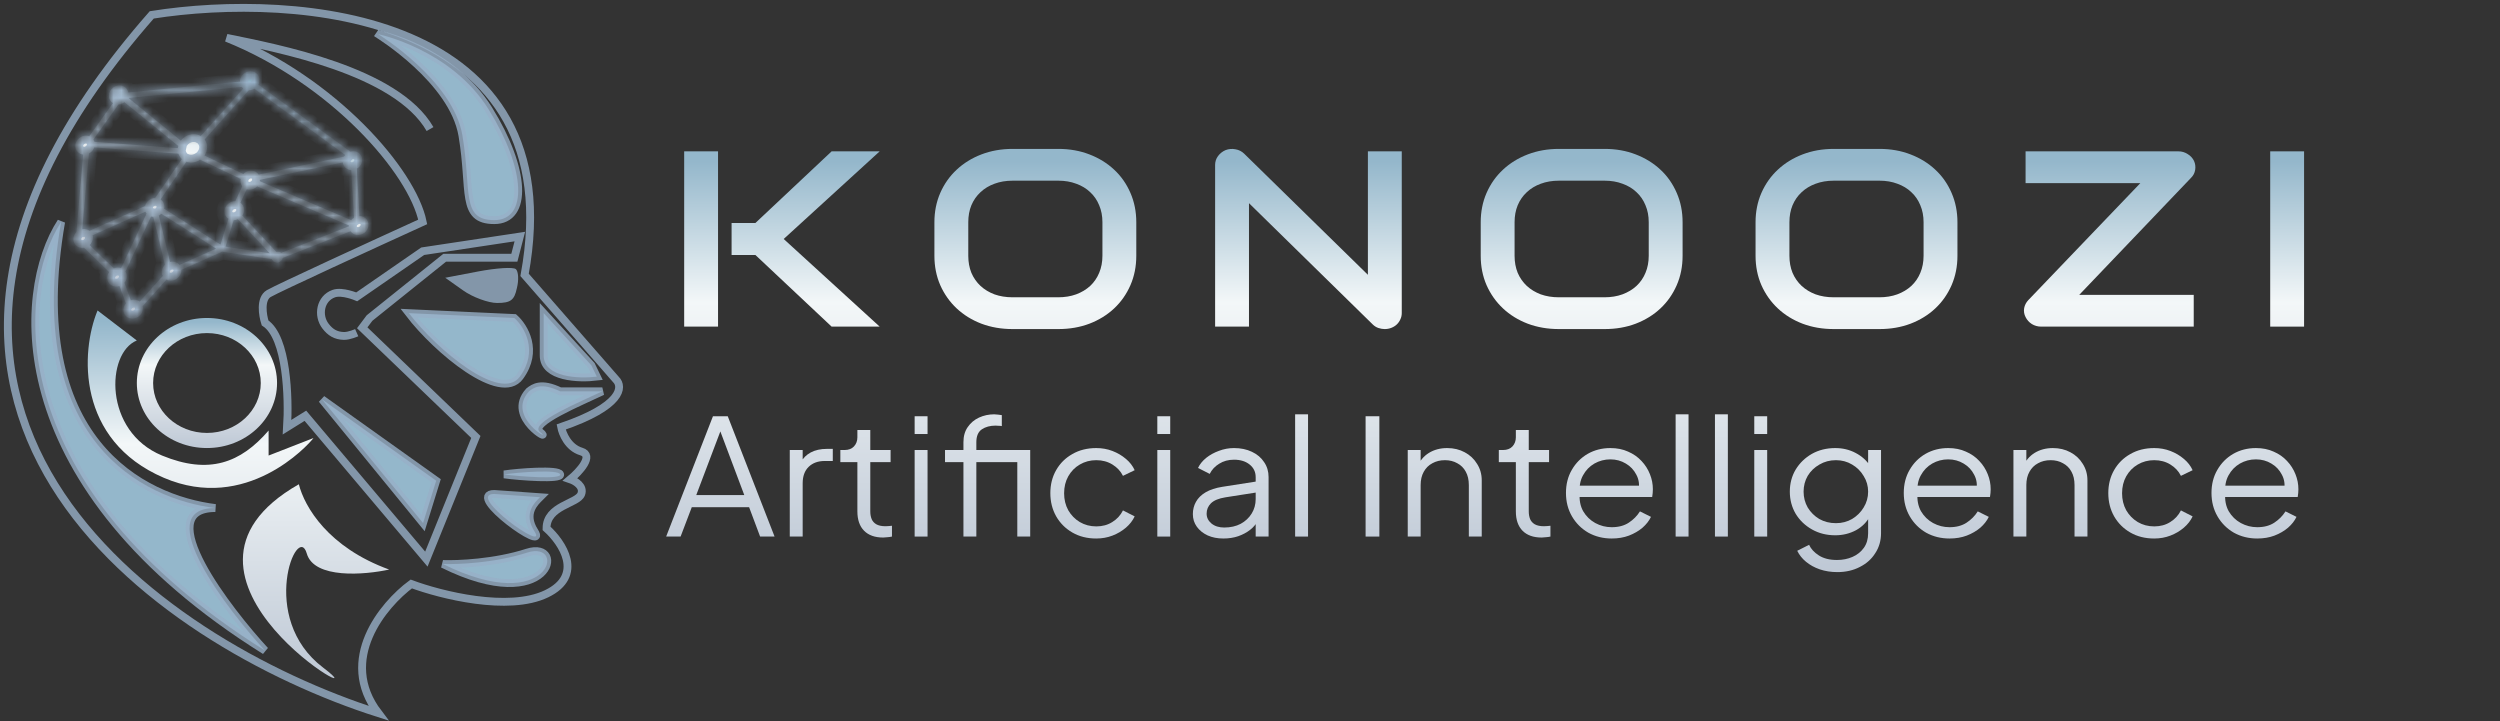 <svg width="319" height="92" viewBox="0 0 319 92" fill="none" xmlns="http://www.w3.org/2000/svg">
<rect x="0" y="0" width="319" height="92" fill="#333333" stroke="none"/>
<path d="M112.247 41.677H106.115L96.392 32.538H93.351V28.451H96.392L106.115 19.312H112.247L99.999 30.494L112.247 41.677ZM91.622 41.677H87.301V19.312H91.622V41.677Z" fill="url(#paint0_linear_19_2317)"/>
<path d="M144.991 32.631C144.991 33.993 144.742 35.246 144.243 36.39C143.744 37.534 143.052 38.521 142.166 39.353C141.279 40.185 140.227 40.835 139.008 41.303C137.8 41.76 136.482 41.989 135.052 41.989H129.202C127.773 41.989 126.449 41.76 125.23 41.303C124.011 40.835 122.959 40.185 122.072 39.353C121.186 38.521 120.488 37.534 119.978 36.39C119.48 35.246 119.23 33.993 119.23 32.631V28.358C119.23 27.006 119.48 25.758 119.978 24.615C120.488 23.46 121.186 22.473 122.072 21.651C122.959 20.82 124.011 20.17 125.23 19.702C126.449 19.234 127.773 19 129.202 19H135.052C136.482 19 137.8 19.234 139.008 19.702C140.227 20.17 141.279 20.82 142.166 21.651C143.052 22.473 143.744 23.46 144.243 24.615C144.742 25.758 144.991 27.006 144.991 28.358V32.631ZM140.67 28.358C140.67 27.557 140.531 26.834 140.254 26.19C139.988 25.535 139.606 24.979 139.108 24.521C138.62 24.053 138.027 23.695 137.329 23.445C136.642 23.185 135.883 23.055 135.052 23.055H129.202C128.36 23.055 127.59 23.185 126.892 23.445C126.205 23.695 125.612 24.053 125.114 24.521C124.615 24.979 124.227 25.535 123.95 26.19C123.684 26.834 123.552 27.557 123.552 28.358V32.631C123.552 33.432 123.684 34.16 123.95 34.815C124.227 35.459 124.615 36.016 125.114 36.483C125.612 36.941 126.205 37.3 126.892 37.56C127.59 37.809 128.36 37.934 129.202 37.934H135.019C135.861 37.934 136.626 37.809 137.313 37.56C138.011 37.3 138.609 36.941 139.108 36.483C139.606 36.016 139.988 35.459 140.254 34.815C140.531 34.16 140.67 33.432 140.67 32.631V28.358Z" fill="url(#paint1_linear_19_2317)"/>
<path d="M178.865 39.946C178.865 40.237 178.804 40.507 178.682 40.757C178.571 41.006 178.416 41.225 178.216 41.412C178.028 41.589 177.801 41.729 177.535 41.833C177.269 41.937 176.987 41.989 176.687 41.989C176.421 41.989 176.15 41.942 175.873 41.849C175.607 41.755 175.369 41.604 175.158 41.396L159.37 25.925V41.677H155.049V21.043C155.049 20.627 155.17 20.253 155.414 19.92C155.669 19.577 155.99 19.322 156.378 19.156C156.788 19 157.209 18.964 157.641 19.047C158.073 19.12 158.445 19.307 158.755 19.608L174.543 35.064V19.312H178.865V39.946Z" fill="url(#paint2_linear_19_2317)"/>
<path d="M214.699 32.631C214.699 33.993 214.45 35.246 213.951 36.39C213.453 37.534 212.76 38.521 211.874 39.353C210.988 40.185 209.935 40.835 208.716 41.303C207.509 41.76 206.19 41.989 204.761 41.989H198.911C197.481 41.989 196.157 41.76 194.939 41.303C193.72 40.835 192.667 40.185 191.781 39.353C190.894 38.521 190.196 37.534 189.687 36.39C189.188 35.246 188.939 33.993 188.939 32.631V28.358C188.939 27.006 189.188 25.758 189.687 24.615C190.196 23.46 190.894 22.473 191.781 21.651C192.667 20.82 193.72 20.17 194.939 19.702C196.157 19.234 197.481 19 198.911 19H204.761C206.19 19 207.509 19.234 208.716 19.702C209.935 20.17 210.988 20.82 211.874 21.651C212.76 22.473 213.453 23.46 213.951 24.615C214.45 25.758 214.699 27.006 214.699 28.358V32.631ZM210.378 28.358C210.378 27.557 210.24 26.834 209.963 26.19C209.697 25.535 209.315 24.979 208.816 24.521C208.328 24.053 207.736 23.695 207.038 23.445C206.351 23.185 205.592 23.055 204.761 23.055H198.911C198.069 23.055 197.299 23.185 196.6 23.445C195.914 23.695 195.321 24.053 194.822 24.521C194.324 24.979 193.936 25.535 193.659 26.19C193.393 26.834 193.26 27.557 193.26 28.358V32.631C193.26 33.432 193.393 34.16 193.659 34.815C193.936 35.459 194.324 36.016 194.822 36.483C195.321 36.941 195.914 37.3 196.6 37.56C197.299 37.809 198.069 37.934 198.911 37.934H204.728C205.57 37.934 206.334 37.809 207.021 37.56C207.719 37.3 208.317 36.941 208.816 36.483C209.315 36.016 209.697 35.459 209.963 34.815C210.24 34.16 210.378 33.432 210.378 32.631V28.358Z" fill="url(#paint3_linear_19_2317)"/>
<path d="M249.77 32.631C249.77 33.993 249.52 35.246 249.022 36.39C248.523 37.534 247.831 38.521 246.944 39.353C246.058 40.185 245.005 40.835 243.787 41.303C242.579 41.76 241.26 41.989 239.831 41.989H233.981C232.552 41.989 231.228 41.76 230.009 41.303C228.79 40.835 227.737 40.185 226.851 39.353C225.965 38.521 225.267 37.534 224.757 36.39C224.258 35.246 224.009 33.993 224.009 32.631V28.358C224.009 27.006 224.258 25.758 224.757 24.615C225.267 23.46 225.965 22.473 226.851 21.651C227.737 20.82 228.79 20.17 230.009 19.702C231.228 19.234 232.552 19 233.981 19H239.831C241.26 19 242.579 19.234 243.787 19.702C245.005 20.17 246.058 20.82 246.944 21.651C247.831 22.473 248.523 23.46 249.022 24.615C249.52 25.758 249.77 27.006 249.77 28.358V32.631ZM245.448 28.358C245.448 27.557 245.31 26.834 245.033 26.19C244.767 25.535 244.385 24.979 243.886 24.521C243.399 24.053 242.806 23.695 242.108 23.445C241.421 23.185 240.662 23.055 239.831 23.055H233.981C233.139 23.055 232.369 23.185 231.671 23.445C230.984 23.695 230.391 24.053 229.892 24.521C229.394 24.979 229.006 25.535 228.729 26.19C228.463 26.834 228.33 27.557 228.33 28.358V32.631C228.33 33.432 228.463 34.16 228.729 34.815C229.006 35.459 229.394 36.016 229.892 36.483C230.391 36.941 230.984 37.3 231.671 37.56C232.369 37.809 233.139 37.934 233.981 37.934H239.798C240.64 37.934 241.404 37.809 242.091 37.56C242.789 37.3 243.388 36.941 243.886 36.483C244.385 36.016 244.767 35.459 245.033 34.815C245.31 34.16 245.448 33.432 245.448 32.631V28.358Z" fill="url(#paint4_linear_19_2317)"/>
<path d="M279.954 20.528C280.12 20.892 280.17 21.277 280.103 21.683C280.037 22.078 279.86 22.416 279.571 22.696L265.312 37.622H279.92V41.677H260.442C260.021 41.677 259.628 41.568 259.262 41.349C258.908 41.121 258.642 40.824 258.464 40.461C258.276 40.097 258.215 39.717 258.282 39.322C258.359 38.927 258.536 38.584 258.813 38.293L273.106 23.367H258.464V19.312H277.976C278.397 19.312 278.785 19.426 279.139 19.655C279.505 19.873 279.776 20.165 279.954 20.528Z" fill="url(#paint5_linear_19_2317)"/>
<path d="M294 41.677H289.679V19.312H294V41.677Z" fill="url(#paint6_linear_19_2317)"/>
<path d="M85 68.466L90.973 53.114H92.862L98.835 68.466H96.99L95.585 64.716H88.272L86.845 68.466H85ZM88.843 63.17H94.97L91.654 54.35H92.181L88.843 63.17Z" fill="url(#paint7_linear_19_2317)"/>
<path d="M100.774 68.466V57.421H102.421V59.234L102.202 58.967C102.48 58.444 102.897 58.032 103.454 57.73C104.024 57.428 104.713 57.277 105.518 57.277H106.264V58.822H105.232C104.383 58.822 103.702 59.069 103.19 59.564C102.678 60.059 102.421 60.759 102.421 61.666V68.466H100.774Z" fill="url(#paint8_linear_19_2317)"/>
<path d="M112.696 68.59C111.642 68.59 110.829 68.302 110.259 67.725C109.688 67.147 109.402 66.323 109.402 65.252V58.967H107.228V57.421H107.777C108.275 57.421 108.67 57.27 108.963 56.968C109.256 56.652 109.402 56.26 109.402 55.793V54.866H111.049V57.421H113.64V58.967H111.049V65.252C111.049 65.623 111.108 65.952 111.225 66.241C111.342 66.516 111.54 66.735 111.818 66.9C112.11 67.065 112.498 67.147 112.982 67.147C113.099 67.147 113.238 67.141 113.399 67.127C113.56 67.113 113.699 67.1 113.816 67.086V68.466C113.64 68.508 113.443 68.535 113.223 68.549C113.003 68.576 112.828 68.59 112.696 68.59Z" fill="url(#paint9_linear_19_2317)"/>
<path d="M116.708 68.466V57.421H118.355V68.466H116.708ZM116.708 55.381V53.114H118.355V55.381H116.708Z" fill="url(#paint10_linear_19_2317)"/>
<path d="M122.934 68.466V58.967H120.584V57.421H122.934V56.432C122.934 55.662 123.117 55.017 123.483 54.495C123.849 53.959 124.332 53.554 124.932 53.279C125.532 53.004 126.176 52.867 126.865 52.867C127.011 52.867 127.179 52.88 127.37 52.908C127.56 52.922 127.714 52.942 127.831 52.97V54.371C127.728 54.344 127.589 54.33 127.414 54.33C127.238 54.316 127.113 54.309 127.04 54.309C126.338 54.309 125.752 54.467 125.283 54.783C124.815 55.099 124.581 55.649 124.581 56.432V57.421H131.191V58.967H124.581V68.466H122.934ZM129.807 68.466V57.421H131.454V68.466H129.807Z" fill="url(#paint11_linear_19_2317)"/>
<path d="M139.887 68.714C138.731 68.714 137.713 68.46 136.835 67.951C135.956 67.443 135.268 66.756 134.771 65.891C134.273 65.011 134.024 64.022 134.024 62.923C134.024 61.824 134.273 60.842 134.771 59.976C135.268 59.111 135.956 58.431 136.835 57.936C137.713 57.428 138.731 57.174 139.887 57.174C140.619 57.174 141.307 57.297 141.951 57.545C142.596 57.792 143.166 58.128 143.664 58.554C144.162 58.967 144.535 59.447 144.784 59.997L143.291 60.718C142.998 60.127 142.552 59.647 141.951 59.276C141.351 58.905 140.663 58.719 139.887 58.719C139.111 58.719 138.409 58.905 137.779 59.276C137.164 59.633 136.674 60.134 136.308 60.78C135.956 61.412 135.781 62.133 135.781 62.944C135.781 63.74 135.956 64.462 136.308 65.107C136.674 65.739 137.164 66.241 137.779 66.612C138.409 66.983 139.111 67.168 139.887 67.168C140.663 67.168 141.344 66.983 141.929 66.612C142.53 66.241 142.983 65.746 143.291 65.128L144.784 65.891C144.535 66.426 144.162 66.907 143.664 67.333C143.166 67.759 142.596 68.096 141.951 68.343C141.307 68.59 140.619 68.714 139.887 68.714Z" fill="url(#paint12_linear_19_2317)"/>
<path d="M147.674 68.466V57.421H149.321V68.466H147.674ZM147.674 55.381V53.114H149.321V55.381H147.674Z" fill="url(#paint13_linear_19_2317)"/>
<path d="M156.096 68.714C155.349 68.714 154.683 68.583 154.098 68.322C153.512 68.047 153.051 67.677 152.714 67.209C152.378 66.742 152.209 66.207 152.209 65.602C152.209 65.025 152.341 64.503 152.604 64.036C152.868 63.555 153.278 63.15 153.834 62.82C154.39 62.49 155.101 62.257 155.964 62.119L160.576 61.398V62.799L156.36 63.459C155.51 63.596 154.896 63.85 154.515 64.221C154.149 64.592 153.966 65.032 153.966 65.54C153.966 66.035 154.171 66.454 154.581 66.797C155.005 67.141 155.547 67.312 156.206 67.312C157.011 67.312 157.714 67.154 158.314 66.838C158.914 66.509 159.383 66.069 159.719 65.52C160.056 64.97 160.224 64.359 160.224 63.685V60.883C160.224 60.224 159.968 59.688 159.456 59.276C158.943 58.863 158.277 58.657 157.458 58.657C156.74 58.657 156.111 58.829 155.569 59.172C155.027 59.502 154.625 59.935 154.361 60.471L152.868 59.708C153.088 59.241 153.432 58.815 153.9 58.431C154.383 58.046 154.932 57.744 155.547 57.524C156.162 57.29 156.799 57.174 157.458 57.174C158.321 57.174 159.082 57.332 159.741 57.648C160.415 57.964 160.934 58.403 161.3 58.967C161.681 59.516 161.871 60.155 161.871 60.883V68.466H160.224V66.261L160.466 66.488C160.261 66.9 159.939 67.278 159.5 67.621C159.075 67.951 158.57 68.219 157.985 68.425C157.414 68.618 156.784 68.714 156.096 68.714Z" fill="url(#paint14_linear_19_2317)"/>
<path d="M165.259 68.466V52.867H166.906V68.466H165.259Z" fill="url(#paint15_linear_19_2317)"/>
<path d="M174.25 68.466V53.114H176.007V68.466H174.25Z" fill="url(#paint16_linear_19_2317)"/>
<path d="M179.627 68.466V57.421H181.274V59.564L180.901 59.482C181.193 58.767 181.669 58.204 182.328 57.792C183.001 57.38 183.777 57.174 184.656 57.174C185.49 57.174 186.237 57.352 186.896 57.709C187.569 58.067 188.096 58.561 188.477 59.193C188.872 59.811 189.07 60.512 189.07 61.295V68.466H187.423V61.893C187.423 61.219 187.291 60.649 187.027 60.182C186.778 59.715 186.42 59.358 185.951 59.111C185.497 58.85 184.97 58.719 184.37 58.719C183.77 58.719 183.236 58.85 182.767 59.111C182.299 59.358 181.933 59.722 181.669 60.203C181.406 60.67 181.274 61.233 181.274 61.893V68.466H179.627Z" fill="url(#paint17_linear_19_2317)"/>
<path d="M196.717 68.59C195.663 68.59 194.85 68.302 194.279 67.725C193.708 67.147 193.423 66.323 193.423 65.252V58.967H191.249V57.421H191.798C192.296 57.421 192.691 57.27 192.984 56.968C193.276 56.652 193.423 56.26 193.423 55.793V54.866H195.07V57.421H197.661V58.967H195.07V65.252C195.07 65.623 195.128 65.952 195.245 66.241C195.363 66.516 195.56 66.735 195.838 66.9C196.131 67.065 196.519 67.147 197.002 67.147C197.119 67.147 197.258 67.141 197.419 67.127C197.58 67.113 197.72 67.1 197.837 67.086V68.466C197.661 68.508 197.463 68.535 197.244 68.549C197.024 68.576 196.848 68.59 196.717 68.59Z" fill="url(#paint18_linear_19_2317)"/>
<path d="M205.658 68.714C204.56 68.714 203.564 68.466 202.671 67.972C201.793 67.463 201.098 66.77 200.585 65.891C200.073 65.011 199.817 64.015 199.817 62.903C199.817 61.79 200.065 60.807 200.563 59.956C201.061 59.09 201.734 58.41 202.584 57.916C203.447 57.421 204.413 57.174 205.482 57.174C206.331 57.174 207.085 57.325 207.744 57.627C208.417 57.916 208.988 58.314 209.457 58.822C209.925 59.317 210.284 59.88 210.533 60.512C210.782 61.13 210.906 61.769 210.906 62.428C210.906 62.566 210.899 62.724 210.884 62.903C210.87 63.067 210.848 63.239 210.818 63.418H200.871V61.975H209.874L209.084 62.593C209.215 61.838 209.12 61.165 208.798 60.574C208.491 59.969 208.044 59.495 207.459 59.152C206.873 58.795 206.214 58.616 205.482 58.616C204.75 58.616 204.069 58.795 203.44 59.152C202.825 59.509 202.342 60.011 201.991 60.656C201.639 61.288 201.5 62.044 201.573 62.923C201.5 63.802 201.647 64.572 202.013 65.231C202.393 65.877 202.906 66.378 203.55 66.735C204.209 67.093 204.911 67.271 205.658 67.271C206.522 67.271 207.246 67.079 207.832 66.694C208.417 66.309 208.893 65.829 209.259 65.252L210.665 65.952C210.43 66.447 210.072 66.907 209.589 67.333C209.105 67.745 208.527 68.082 207.854 68.343C207.195 68.59 206.463 68.714 205.658 68.714Z" fill="url(#paint19_linear_19_2317)"/>
<path d="M213.81 68.466V52.867H215.457V68.466H213.81Z" fill="url(#paint20_linear_19_2317)"/>
<path d="M218.828 68.466V52.867H220.475V68.466H218.828Z" fill="url(#paint21_linear_19_2317)"/>
<path d="M223.846 68.466V57.421H225.493V68.466H223.846ZM223.846 55.381V53.114H225.493V55.381H223.846Z" fill="url(#paint22_linear_19_2317)"/>
<path d="M234.442 73C233.637 73 232.89 72.883 232.202 72.65C231.529 72.416 230.943 72.093 230.445 71.681C229.962 71.283 229.589 70.816 229.325 70.28L230.841 69.517C231.075 70.039 231.492 70.493 232.092 70.877C232.692 71.262 233.461 71.454 234.398 71.454C235.115 71.454 235.774 71.324 236.374 71.063C236.975 70.802 237.458 70.417 237.824 69.909C238.19 69.401 238.373 68.775 238.373 68.034V65.581L238.636 65.808C238.226 66.605 237.619 67.223 236.814 67.663C236.008 68.089 235.13 68.302 234.178 68.302C233.08 68.302 232.092 68.054 231.214 67.56C230.335 67.065 229.64 66.399 229.128 65.561C228.63 64.709 228.381 63.768 228.381 62.738C228.381 61.694 228.63 60.752 229.128 59.914C229.64 59.076 230.328 58.41 231.192 57.916C232.07 57.421 233.066 57.174 234.178 57.174C235.13 57.174 235.994 57.38 236.77 57.792C237.56 58.204 238.182 58.76 238.636 59.461L238.373 59.894V57.421H240.02V68.034C240.02 68.982 239.778 69.826 239.295 70.568C238.826 71.324 238.168 71.915 237.319 72.341C236.484 72.78 235.525 73 234.442 73ZM234.266 66.756C235.027 66.756 235.716 66.577 236.33 66.22C236.945 65.849 237.436 65.362 237.802 64.757C238.182 64.139 238.373 63.466 238.373 62.738C238.373 62.01 238.182 61.343 237.802 60.739C237.436 60.12 236.945 59.633 236.33 59.276C235.716 58.905 235.027 58.719 234.266 58.719C233.49 58.719 232.788 58.905 232.158 59.276C231.529 59.633 231.031 60.114 230.665 60.718C230.314 61.323 230.138 61.996 230.138 62.738C230.138 63.466 230.314 64.139 230.665 64.757C231.031 65.362 231.521 65.849 232.136 66.22C232.766 66.577 233.476 66.756 234.266 66.756Z" fill="url(#paint23_linear_19_2317)"/>
<path d="M248.762 68.714C247.664 68.714 246.668 68.466 245.775 67.972C244.897 67.463 244.202 66.77 243.689 65.891C243.177 65.011 242.921 64.015 242.921 62.903C242.921 61.79 243.17 60.807 243.667 59.956C244.165 59.09 244.838 58.41 245.688 57.916C246.551 57.421 247.518 57.174 248.586 57.174C249.435 57.174 250.189 57.325 250.848 57.627C251.521 57.916 252.092 58.314 252.561 58.822C253.029 59.317 253.388 59.88 253.637 60.512C253.886 61.13 254.01 61.769 254.01 62.428C254.01 62.566 254.003 62.724 253.988 62.903C253.974 63.067 253.952 63.239 253.922 63.418H243.975V61.975H252.978L252.188 62.593C252.319 61.838 252.224 61.165 251.902 60.574C251.595 59.969 251.148 59.495 250.563 59.152C249.977 58.795 249.318 58.616 248.586 58.616C247.854 58.616 247.173 58.795 246.544 59.152C245.929 59.509 245.446 60.011 245.095 60.656C244.743 61.288 244.604 62.044 244.677 62.923C244.604 63.802 244.751 64.572 245.117 65.231C245.497 65.877 246.01 66.378 246.654 66.735C247.313 67.093 248.015 67.271 248.762 67.271C249.626 67.271 250.35 67.079 250.936 66.694C251.521 66.309 251.997 65.829 252.363 65.252L253.769 65.952C253.534 66.447 253.176 66.907 252.693 67.333C252.21 67.745 251.631 68.082 250.958 68.343C250.299 68.59 249.567 68.714 248.762 68.714Z" fill="url(#paint24_linear_19_2317)"/>
<path d="M256.914 68.466V57.421H258.561V59.564L258.188 59.482C258.48 58.767 258.956 58.204 259.615 57.792C260.288 57.38 261.064 57.174 261.943 57.174C262.777 57.174 263.524 57.352 264.183 57.709C264.856 58.067 265.383 58.561 265.764 59.193C266.159 59.811 266.357 60.512 266.357 61.295V68.466H264.71V61.893C264.71 61.219 264.578 60.649 264.314 60.182C264.065 59.715 263.707 59.358 263.238 59.111C262.785 58.85 262.257 58.719 261.657 58.719C261.057 58.719 260.523 58.85 260.054 59.111C259.586 59.358 259.22 59.722 258.956 60.203C258.693 60.67 258.561 61.233 258.561 61.893V68.466H256.914Z" fill="url(#paint25_linear_19_2317)"/>
<path d="M274.882 68.714C273.726 68.714 272.708 68.46 271.83 67.951C270.951 67.443 270.263 66.756 269.766 65.891C269.268 65.011 269.019 64.022 269.019 62.923C269.019 61.824 269.268 60.842 269.766 59.976C270.263 59.111 270.951 58.431 271.83 57.936C272.708 57.428 273.726 57.174 274.882 57.174C275.614 57.174 276.302 57.297 276.946 57.545C277.59 57.792 278.161 58.128 278.659 58.554C279.157 58.967 279.53 59.447 279.779 59.997L278.286 60.718C277.993 60.127 277.547 59.647 276.946 59.276C276.346 58.905 275.658 58.719 274.882 58.719C274.106 58.719 273.404 58.905 272.774 59.276C272.159 59.633 271.669 60.134 271.303 60.78C270.951 61.412 270.776 62.133 270.776 62.944C270.776 63.74 270.951 64.462 271.303 65.107C271.669 65.739 272.159 66.241 272.774 66.612C273.404 66.983 274.106 67.168 274.882 67.168C275.658 67.168 276.339 66.983 276.924 66.612C277.525 66.241 277.978 65.746 278.286 65.128L279.779 65.891C279.53 66.426 279.157 66.907 278.659 67.333C278.161 67.759 277.59 68.096 276.946 68.343C276.302 68.59 275.614 68.714 274.882 68.714Z" fill="url(#paint26_linear_19_2317)"/>
<path d="M288.027 68.714C286.929 68.714 285.934 68.466 285.041 67.972C284.162 67.463 283.467 66.77 282.955 65.891C282.442 65.011 282.186 64.015 282.186 62.903C282.186 61.79 282.435 60.807 282.933 59.956C283.43 59.09 284.104 58.41 284.953 57.916C285.817 57.421 286.783 57.174 287.852 57.174C288.701 57.174 289.455 57.325 290.113 57.627C290.787 57.916 291.358 58.314 291.826 58.822C292.295 59.317 292.653 59.88 292.902 60.512C293.151 61.13 293.276 61.769 293.276 62.428C293.276 62.566 293.268 62.724 293.254 62.903C293.239 63.067 293.217 63.239 293.188 63.418H283.24V61.975H292.244L291.453 62.593C291.585 61.838 291.49 61.165 291.168 60.574C290.86 59.969 290.414 59.495 289.828 59.152C289.242 58.795 288.584 58.616 287.852 58.616C287.12 58.616 286.439 58.795 285.809 59.152C285.195 59.509 284.711 60.011 284.36 60.656C284.009 61.288 283.87 62.044 283.943 62.923C283.87 63.802 284.016 64.572 284.382 65.231C284.763 65.877 285.275 66.378 285.919 66.735C286.578 67.093 287.281 67.271 288.027 67.271C288.891 67.271 289.616 67.079 290.201 66.694C290.787 66.309 291.263 65.829 291.629 65.252L293.034 65.952C292.8 66.447 292.441 66.907 291.958 67.333C291.475 67.745 290.897 68.082 290.223 68.343C289.564 68.59 288.832 68.714 288.027 68.714Z" fill="url(#paint27_linear_19_2317)"/>
<path d="M66.937 35.077C73.094 1.523 37.786 -1.023 19.363 1.898C-24.48 51.812 20.374 82.097 48.281 91C43.057 84.156 48.903 77.158 52.478 74.515C56.21 75.906 64.885 78.104 69.736 75.767C74.587 73.43 71.757 69.229 69.736 67.42C69.736 64.499 73.7 64.29 74.167 63.038C74.54 62.037 73.389 61.369 72.767 61.16C73.934 60.187 75.846 58.114 74.167 57.613C72.488 57.112 71.757 55.318 71.602 54.483C79.437 51.812 79.531 49.336 78.598 48.431L66.937 35.077Z" stroke="#97AFC6" stroke-opacity="0.8"/>
<mask id="path-3-inside-1_19_2317" fill="white">
<path fill-rule="evenodd" clip-rule="evenodd" d="M32.456 11.325C32.237 11.453 31.989 11.52 31.747 11.515L26.11 17.8C26.32 18.085 26.43 18.433 26.426 18.797C26.422 19.162 26.303 19.526 26.087 19.842L31.052 22.2C31.255 21.988 31.52 21.845 31.805 21.794C32.089 21.743 32.374 21.787 32.612 21.92C32.769 22.009 32.901 22.132 33.001 22.279L43.9 19.983C43.944 19.909 43.994 19.838 44.05 19.771L32.456 11.325ZM25.53 20.382L30.717 22.834C30.678 23 30.675 23.169 30.707 23.33C30.739 23.491 30.806 23.641 30.903 23.77L30.02 25.669C29.748 25.665 29.474 25.748 29.241 25.906C29.007 26.064 28.827 26.287 28.728 26.542C28.629 26.797 28.616 27.07 28.692 27.318C28.767 27.566 28.927 27.776 29.147 27.916L28.135 31.206L20.946 26.628C20.999 26.399 20.983 26.167 20.902 25.957C20.821 25.748 20.677 25.571 20.489 25.447L23.781 20.643C24.061 20.739 24.366 20.765 24.67 20.72C24.975 20.675 25.27 20.559 25.53 20.382ZM23.203 20.294L19.796 25.257C19.504 25.264 19.214 25.371 18.979 25.56C18.743 25.748 18.577 26.006 18.51 26.288L11.42 29.446C11.293 29.352 11.146 29.285 10.987 29.249C10.829 29.214 10.661 29.21 10.495 29.239L11.346 19.585C11.504 19.505 11.646 19.394 11.763 19.261C11.88 19.127 11.968 18.974 12.023 18.81L22.766 19.613C22.857 19.873 23.001 20.104 23.197 20.306L23.203 20.294ZM22.685 18.903L12.05 18.1C12.019 17.998 11.975 17.901 11.918 17.812L15.112 13.331C15.384 13.315 15.651 13.212 15.871 13.039L22.75 18.622C22.721 18.715 22.7 18.808 22.685 18.903ZM23.078 17.945L16.387 12.497L30.845 11.092C30.901 11.167 30.966 11.236 31.039 11.296L25.617 17.352C25.224 17.123 24.741 17.056 24.269 17.167C23.797 17.277 23.371 17.556 23.078 17.945ZM31.479 24.156C31.702 24.222 31.947 24.222 32.182 24.156C32.418 24.09 32.634 23.96 32.805 23.782L44.537 28.776L44.532 28.869L35.887 32.264C35.805 32.197 35.707 32.151 35.599 32.13C35.492 32.108 35.378 32.113 35.269 32.142L30.919 27.494C31.104 27.228 31.182 26.912 31.137 26.61C31.093 26.309 30.928 26.046 30.679 25.875L31.479 24.156ZM33.149 23.123L33.166 22.945L43.744 20.724C43.771 20.992 43.892 21.235 44.088 21.414C44.283 21.593 44.541 21.697 44.819 21.709L45.166 27.794C45.03 27.867 44.91 27.969 44.816 28.09L33.149 23.123ZM30.617 10.408C30.617 10.162 30.694 9.916 30.838 9.702C30.983 9.488 31.188 9.316 31.425 9.21C31.663 9.104 31.922 9.069 32.168 9.109C32.414 9.148 32.635 9.261 32.802 9.433C32.973 9.603 33.081 9.826 33.111 10.07C33.141 10.315 33.09 10.569 32.967 10.797L44.698 19.345C44.995 19.257 45.305 19.274 45.571 19.394C45.837 19.514 46.041 19.728 46.143 19.997C46.246 20.265 46.24 20.569 46.128 20.852C46.015 21.135 45.803 21.377 45.532 21.532L45.864 27.571C46.121 27.569 46.366 27.644 46.565 27.786C46.764 27.929 46.907 28.132 46.974 28.367C47.042 28.602 47.03 28.858 46.942 29.1C46.853 29.342 46.692 29.558 46.48 29.717C46.341 29.82 46.185 29.895 46.022 29.941C45.858 29.985 45.689 29.999 45.525 29.979C45.361 29.96 45.206 29.908 45.069 29.827C44.932 29.747 44.815 29.638 44.725 29.509L36.088 32.909C36.063 33.012 36.016 33.11 35.95 33.196C35.884 33.283 35.8 33.355 35.704 33.409C35.609 33.463 35.504 33.496 35.397 33.507C35.291 33.518 35.185 33.506 35.087 33.472C34.889 33.413 34.764 33.258 34.702 33.077L28.344 32.122L23.14 34.436C23.151 34.655 23.099 34.877 22.991 35.08C22.883 35.282 22.723 35.457 22.527 35.585C22.331 35.713 22.108 35.789 21.88 35.806C21.653 35.822 21.431 35.779 21.238 35.679L18.203 39.073C18.252 39.271 18.246 39.482 18.187 39.686C18.127 39.89 18.015 40.08 17.862 40.238C17.709 40.395 17.52 40.516 17.313 40.586C17.106 40.657 16.889 40.677 16.681 40.642C16.474 40.608 16.284 40.522 16.129 40.391C15.974 40.26 15.861 40.09 15.799 39.897C15.737 39.704 15.729 39.494 15.775 39.288C15.822 39.082 15.921 38.886 16.065 38.72L15.244 36.498C14.995 36.581 14.731 36.59 14.49 36.522C14.248 36.453 14.041 36.312 13.897 36.117C13.753 35.922 13.678 35.683 13.684 35.433C13.689 35.183 13.775 34.934 13.928 34.72L10.726 31.617C10.467 31.662 10.207 31.628 9.982 31.52C9.758 31.412 9.579 31.236 9.472 31.016C9.365 30.796 9.334 30.542 9.384 30.291C9.434 30.04 9.563 29.804 9.751 29.615L10.616 19.727C10.357 19.697 10.121 19.588 9.942 19.414C9.762 19.241 9.649 19.012 9.617 18.761C9.592 18.55 9.626 18.332 9.715 18.129C9.805 17.926 9.946 17.746 10.125 17.605C10.304 17.465 10.514 17.371 10.734 17.332C10.954 17.293 11.176 17.311 11.376 17.384L11.386 17.388L14.414 13.153C14.248 13.052 14.113 12.91 14.023 12.74C13.932 12.57 13.888 12.377 13.894 12.179C13.9 11.981 13.956 11.783 14.057 11.602C14.159 11.422 14.302 11.265 14.475 11.145C14.648 11.025 14.845 10.946 15.049 10.914C15.253 10.883 15.458 10.9 15.645 10.964C15.832 11.029 15.996 11.138 16.122 11.284C16.248 11.429 16.333 11.605 16.369 11.797L30.617 10.408ZM17.522 38.317C17.264 38.221 16.972 38.215 16.695 38.304L15.875 36.082C16.048 35.877 16.154 35.629 16.178 35.373C16.201 35.118 16.141 34.869 16.006 34.663L19.272 27.638C19.365 27.662 19.462 27.675 19.56 27.678L21.043 33.795C20.85 33.985 20.718 34.225 20.668 34.48C20.618 34.734 20.652 34.991 20.765 35.213L17.828 38.484C17.736 38.414 17.633 38.358 17.522 38.317ZM21.702 33.425L20.27 27.512C20.384 27.446 20.489 27.364 20.582 27.27L27.577 31.722L22.901 33.805C22.767 33.637 22.583 33.513 22.372 33.446C22.16 33.379 21.928 33.372 21.702 33.425ZM15.457 34.22C15.162 34.111 14.826 34.119 14.52 34.248L11.432 31.267C11.605 31.105 11.733 30.902 11.8 30.682C11.867 30.462 11.871 30.233 11.811 30.022L18.556 27.013C18.593 27.099 18.64 27.179 18.697 27.252L15.457 34.22ZM30.351 27.978L34.406 32.318L28.777 31.474L29.816 28.1C29.998 28.095 30.18 28.053 30.351 27.978Z"/>
</mask>
<path fill-rule="evenodd" clip-rule="evenodd" d="M32.456 11.325C32.237 11.453 31.989 11.52 31.747 11.515L26.11 17.8C26.32 18.085 26.43 18.433 26.426 18.797C26.422 19.162 26.303 19.526 26.087 19.842L31.052 22.2C31.255 21.988 31.52 21.845 31.805 21.794C32.089 21.743 32.374 21.787 32.612 21.92C32.769 22.009 32.901 22.132 33.001 22.279L43.9 19.983C43.944 19.909 43.994 19.838 44.05 19.771L32.456 11.325ZM25.53 20.382L30.717 22.834C30.678 23 30.675 23.169 30.707 23.33C30.739 23.491 30.806 23.641 30.903 23.77L30.02 25.669C29.748 25.665 29.474 25.748 29.241 25.906C29.007 26.064 28.827 26.287 28.728 26.542C28.629 26.797 28.616 27.07 28.692 27.318C28.767 27.566 28.927 27.776 29.147 27.916L28.135 31.206L20.946 26.628C20.999 26.399 20.983 26.167 20.902 25.957C20.821 25.748 20.677 25.571 20.489 25.447L23.781 20.643C24.061 20.739 24.366 20.765 24.67 20.72C24.975 20.675 25.27 20.559 25.53 20.382ZM23.203 20.294L19.796 25.257C19.504 25.264 19.214 25.371 18.979 25.56C18.743 25.748 18.577 26.006 18.51 26.288L11.42 29.446C11.293 29.352 11.146 29.285 10.987 29.249C10.829 29.214 10.661 29.21 10.495 29.239L11.346 19.585C11.504 19.505 11.646 19.394 11.763 19.261C11.88 19.127 11.968 18.974 12.023 18.81L22.766 19.613C22.857 19.873 23.001 20.104 23.197 20.306L23.203 20.294ZM22.685 18.903L12.05 18.1C12.019 17.998 11.975 17.901 11.918 17.812L15.112 13.331C15.384 13.315 15.651 13.212 15.871 13.039L22.75 18.622C22.721 18.715 22.7 18.808 22.685 18.903ZM23.078 17.945L16.387 12.497L30.845 11.092C30.901 11.167 30.966 11.236 31.039 11.296L25.617 17.352C25.224 17.123 24.741 17.056 24.269 17.167C23.797 17.277 23.371 17.556 23.078 17.945ZM31.479 24.156C31.702 24.222 31.947 24.222 32.182 24.156C32.418 24.09 32.634 23.96 32.805 23.782L44.537 28.776L44.532 28.869L35.887 32.264C35.805 32.197 35.707 32.151 35.599 32.13C35.492 32.108 35.378 32.113 35.269 32.142L30.919 27.494C31.104 27.228 31.182 26.912 31.137 26.61C31.093 26.309 30.928 26.046 30.679 25.875L31.479 24.156ZM33.149 23.123L33.166 22.945L43.744 20.724C43.771 20.992 43.892 21.235 44.088 21.414C44.283 21.593 44.541 21.697 44.819 21.709L45.166 27.794C45.03 27.867 44.91 27.969 44.816 28.09L33.149 23.123ZM30.617 10.408C30.617 10.162 30.694 9.916 30.838 9.702C30.983 9.488 31.188 9.316 31.425 9.21C31.663 9.104 31.922 9.069 32.168 9.109C32.414 9.148 32.635 9.261 32.802 9.433C32.973 9.603 33.081 9.826 33.111 10.07C33.141 10.315 33.09 10.569 32.967 10.797L44.698 19.345C44.995 19.257 45.305 19.274 45.571 19.394C45.837 19.514 46.041 19.728 46.143 19.997C46.246 20.265 46.24 20.569 46.128 20.852C46.015 21.135 45.803 21.377 45.532 21.532L45.864 27.571C46.121 27.569 46.366 27.644 46.565 27.786C46.764 27.929 46.907 28.132 46.974 28.367C47.042 28.602 47.03 28.858 46.942 29.1C46.853 29.342 46.692 29.558 46.48 29.717C46.341 29.82 46.185 29.895 46.022 29.941C45.858 29.985 45.689 29.999 45.525 29.979C45.361 29.96 45.206 29.908 45.069 29.827C44.932 29.747 44.815 29.638 44.725 29.509L36.088 32.909C36.063 33.012 36.016 33.11 35.95 33.196C35.884 33.283 35.8 33.355 35.704 33.409C35.609 33.463 35.504 33.496 35.397 33.507C35.291 33.518 35.185 33.506 35.087 33.472C34.889 33.413 34.764 33.258 34.702 33.077L28.344 32.122L23.14 34.436C23.151 34.655 23.099 34.877 22.991 35.08C22.883 35.282 22.723 35.457 22.527 35.585C22.331 35.713 22.108 35.789 21.88 35.806C21.653 35.822 21.431 35.779 21.238 35.679L18.203 39.073C18.252 39.271 18.246 39.482 18.187 39.686C18.127 39.89 18.015 40.08 17.862 40.238C17.709 40.395 17.52 40.516 17.313 40.586C17.106 40.657 16.889 40.677 16.681 40.642C16.474 40.608 16.284 40.522 16.129 40.391C15.974 40.26 15.861 40.09 15.799 39.897C15.737 39.704 15.729 39.494 15.775 39.288C15.822 39.082 15.921 38.886 16.065 38.72L15.244 36.498C14.995 36.581 14.731 36.59 14.49 36.522C14.248 36.453 14.041 36.312 13.897 36.117C13.753 35.922 13.678 35.683 13.684 35.433C13.689 35.183 13.775 34.934 13.928 34.72L10.726 31.617C10.467 31.662 10.207 31.628 9.982 31.52C9.758 31.412 9.579 31.236 9.472 31.016C9.365 30.796 9.334 30.542 9.384 30.291C9.434 30.04 9.563 29.804 9.751 29.615L10.616 19.727C10.357 19.697 10.121 19.588 9.942 19.414C9.762 19.241 9.649 19.012 9.617 18.761C9.592 18.55 9.626 18.332 9.715 18.129C9.805 17.926 9.946 17.746 10.125 17.605C10.304 17.465 10.514 17.371 10.734 17.332C10.954 17.293 11.176 17.311 11.376 17.384L11.386 17.388L14.414 13.153C14.248 13.052 14.113 12.91 14.023 12.74C13.932 12.57 13.888 12.377 13.894 12.179C13.9 11.981 13.956 11.783 14.057 11.602C14.159 11.422 14.302 11.265 14.475 11.145C14.648 11.025 14.845 10.946 15.049 10.914C15.253 10.883 15.458 10.9 15.645 10.964C15.832 11.029 15.996 11.138 16.122 11.284C16.248 11.429 16.333 11.605 16.369 11.797L30.617 10.408ZM17.522 38.317C17.264 38.221 16.972 38.215 16.695 38.304L15.875 36.082C16.048 35.877 16.154 35.629 16.178 35.373C16.201 35.118 16.141 34.869 16.006 34.663L19.272 27.638C19.365 27.662 19.462 27.675 19.56 27.678L21.043 33.795C20.85 33.985 20.718 34.225 20.668 34.48C20.618 34.734 20.652 34.991 20.765 35.213L17.828 38.484C17.736 38.414 17.633 38.358 17.522 38.317ZM21.702 33.425L20.27 27.512C20.384 27.446 20.489 27.364 20.582 27.27L27.577 31.722L22.901 33.805C22.767 33.637 22.583 33.513 22.372 33.446C22.16 33.379 21.928 33.372 21.702 33.425ZM15.457 34.22C15.162 34.111 14.826 34.119 14.52 34.248L11.432 31.267C11.605 31.105 11.733 30.902 11.8 30.682C11.867 30.462 11.871 30.233 11.811 30.022L18.556 27.013C18.593 27.099 18.64 27.179 18.697 27.252L15.457 34.22ZM30.351 27.978L34.406 32.318L28.777 31.474L29.816 28.1C29.998 28.095 30.18 28.053 30.351 27.978Z" fill="url(#paint28_linear_19_2317)" stroke="#97AFC6" stroke-opacity="0.8" stroke-width="2" mask="url(#path-3-inside-1_19_2317)"/>
<path d="M61.027 34.637L56.812 35.442L59.082 37.051C60.314 37.929 62.324 38.66 63.426 38.66C65.177 38.66 65.631 38.294 65.955 36.758C66.215 35.734 66.15 34.637 65.826 34.344C65.501 34.052 63.361 34.198 61.027 34.637Z" fill="#97AFC6" fill-opacity="0.8"/>
<path d="M66.332 48.062C63.9 51.388 55.833 44.737 52.169 39.956L65.631 40.58C66.878 41.688 68.764 44.737 66.332 48.062Z" fill="#94B7CB"/>
<path d="M75.453 46.608L69.373 39.956V45.36C69.373 48.187 73.894 48.34 76.155 48.062L75.453 46.608Z" fill="#94B7CB"/>
<path d="M68.905 55.13C67.408 53.966 74.284 51.18 76.857 49.933L71.478 49.933C69.045 48.769 68.125 49.448 67.502 49.933C64.461 53.259 70.776 56.585 68.905 55.13Z" fill="#94B7CB"/>
<path d="M64.334 60.534C66.127 60.257 71.29 59.869 71.478 60.534C71.665 61.199 66.283 60.811 64.334 60.534Z" fill="#94B7CB"/>
<path d="M68.905 63.444L63.058 63.028C59.316 63.028 70.074 70.719 68.203 67.809C66.706 65.481 68.281 64.068 68.905 63.444Z" fill="#94B7CB"/>
<path d="M56.509 71.966C58.38 72.035 63.151 71.841 67.268 70.511C72.413 68.848 70.308 78.826 56.509 71.966Z" fill="#94B7CB"/>
<path d="M33.823 83.02C0.333 62.083 1.958 37.295 7.802 28.316C2.936 56.298 18.297 63.678 27.481 64.828C18.893 64.828 29.291 78.126 33.823 83.02Z" fill="#94B7CB"/>
<path d="M54.872 16.468C50.569 8.985 35.304 6.145 28.912 4.828C42.57 10.316 52.611 21.872 53.937 28.316C47.856 31.087 35.414 36.797 34.291 37.462C33.168 38.127 33.511 40.233 33.823 41.203C36.63 43.032 36.864 50.834 36.63 54.506L38.968 53.051L54.404 71.343L60.719 55.753L46.219 41.827L47.154 40.58L56.743 32.889H65.631L66.332 30.187L53.937 32.057L45.517 37.877C45.517 37.877 43.673 37.086 42.599 37.462C40.857 38.072 40.483 40.245 41.541 41.619C42.143 42.4 42.815 42.837 43.88 42.866C44.544 42.884 45.517 42.45 45.517 42.45M52.169 39.956C55.833 44.737 63.9 51.388 66.332 48.062C68.764 44.737 66.878 41.688 65.631 40.58L52.169 39.956ZM69.373 39.956L75.453 46.608L76.155 48.062C73.894 48.34 69.373 48.187 69.373 45.36C69.373 42.533 69.373 40.58 69.373 39.956ZM76.857 49.933C74.284 51.18 67.408 53.966 68.905 55.13C70.776 56.585 64.461 53.259 67.502 49.933C68.125 49.448 69.045 48.769 71.478 49.933L76.857 49.933ZM64.334 60.534C66.127 60.257 71.29 59.869 71.478 60.534C71.665 61.199 66.283 60.811 64.334 60.534ZM63.058 63.028L68.905 63.444C68.281 64.068 66.706 65.481 68.203 67.809C70.074 70.719 59.316 63.028 63.058 63.028ZM56.509 71.966C58.38 72.035 63.151 71.841 67.268 70.511C72.413 68.848 70.308 78.826 56.509 71.966ZM7.802 28.316C1.958 37.295 0.333 62.083 33.823 83.02C29.291 78.126 18.893 64.828 27.481 64.828C18.297 63.678 2.936 56.298 7.802 28.316Z" stroke="#97AFC6" stroke-opacity="0.8"/>
<path d="M53.985 66.745L41.078 50.95L55.658 61.341L53.985 66.745Z" fill="#94B7CB"/>
<path d="M63.067 28.09C67.369 28.09 67.13 21.648 62.35 13.959C57.57 6.27 48.248 4.354 48.248 4.354C48.248 4.354 57.809 10.218 59.004 17.284C60.199 24.35 58.765 28.09 63.067 28.09Z" fill="#94B7CB"/>
<path d="M48.01 4.191L48.248 4.354M48.248 4.354C48.248 4.354 57.57 6.27 62.35 13.959C67.13 21.648 67.369 28.09 63.067 28.09C58.765 28.09 60.199 24.35 59.004 17.284C57.809 10.218 48.248 4.354 48.248 4.354ZM41.078 50.95L53.985 66.745L55.658 61.341L41.078 50.95Z" stroke="#97AFC6" stroke-opacity="0.8"/>
<path d="M35.351 48.872C35.351 53.455 31.346 57.17 26.406 57.17C21.466 57.17 17.461 53.455 17.461 48.872C17.461 44.289 21.466 40.574 26.406 40.574C31.346 40.574 35.351 44.289 35.351 48.872ZM19.538 48.872C19.538 52.391 22.613 55.243 26.406 55.243C30.199 55.243 33.274 52.391 33.274 48.872C33.274 45.353 30.199 42.501 26.406 42.501C22.613 42.501 19.538 45.353 19.538 48.872Z" fill="url(#paint29_linear_19_2317)"/>
<path d="M39.142 70.621C40.077 73.906 46.543 73.358 49.659 72.674C41.87 69.847 38.861 64.674 38.131 61.791C17.254 73.701 49.659 91.565 41.246 85.199C32.832 78.834 37.974 66.514 39.142 70.621Z" fill="url(#paint30_linear_19_2317)"/>
<path d="M20.678 58.128C26.661 60.592 30.696 59.085 34.274 54.936V58.128L39.999 55.894C39.283 56.851 31.412 65.468 20.913 60.97C9.763 56.192 10.267 44.888 12.448 39.617L17.457 43.447C13.522 45.043 13.199 55.048 20.678 58.128Z" fill="url(#paint31_linear_19_2317)"/>
<defs>
<linearGradient id="paint0_linear_19_2317" x1="189.801" y1="20.605" x2="189.801" y2="73" gradientUnits="userSpaceOnUse">
<stop stop-color="#94B7CB"/>
<stop offset="0.343" stop-color="#F3F7F8"/>
<stop offset="1" stop-color="#BEC8D5"/>
</linearGradient>
<linearGradient id="paint1_linear_19_2317" x1="189.801" y1="20.605" x2="189.801" y2="73" gradientUnits="userSpaceOnUse">
<stop stop-color="#94B7CB"/>
<stop offset="0.343" stop-color="#F3F7F8"/>
<stop offset="1" stop-color="#BEC8D5"/>
</linearGradient>
<linearGradient id="paint2_linear_19_2317" x1="189.801" y1="20.605" x2="189.801" y2="73" gradientUnits="userSpaceOnUse">
<stop stop-color="#94B7CB"/>
<stop offset="0.343" stop-color="#F3F7F8"/>
<stop offset="1" stop-color="#BEC8D5"/>
</linearGradient>
<linearGradient id="paint3_linear_19_2317" x1="189.801" y1="20.605" x2="189.801" y2="73" gradientUnits="userSpaceOnUse">
<stop stop-color="#94B7CB"/>
<stop offset="0.343" stop-color="#F3F7F8"/>
<stop offset="1" stop-color="#BEC8D5"/>
</linearGradient>
<linearGradient id="paint4_linear_19_2317" x1="189.801" y1="20.605" x2="189.801" y2="73" gradientUnits="userSpaceOnUse">
<stop stop-color="#94B7CB"/>
<stop offset="0.343" stop-color="#F3F7F8"/>
<stop offset="1" stop-color="#BEC8D5"/>
</linearGradient>
<linearGradient id="paint5_linear_19_2317" x1="189.801" y1="20.605" x2="189.801" y2="73" gradientUnits="userSpaceOnUse">
<stop stop-color="#94B7CB"/>
<stop offset="0.343" stop-color="#F3F7F8"/>
<stop offset="1" stop-color="#BEC8D5"/>
</linearGradient>
<linearGradient id="paint6_linear_19_2317" x1="189.801" y1="20.605" x2="189.801" y2="73" gradientUnits="userSpaceOnUse">
<stop stop-color="#94B7CB"/>
<stop offset="0.343" stop-color="#F3F7F8"/>
<stop offset="1" stop-color="#BEC8D5"/>
</linearGradient>
<linearGradient id="paint7_linear_19_2317" x1="189.801" y1="20.605" x2="189.801" y2="73" gradientUnits="userSpaceOnUse">
<stop stop-color="#94B7CB"/>
<stop offset="0.343" stop-color="#F3F7F8"/>
<stop offset="1" stop-color="#BEC8D5"/>
</linearGradient>
<linearGradient id="paint8_linear_19_2317" x1="189.801" y1="20.605" x2="189.801" y2="73" gradientUnits="userSpaceOnUse">
<stop stop-color="#94B7CB"/>
<stop offset="0.343" stop-color="#F3F7F8"/>
<stop offset="1" stop-color="#BEC8D5"/>
</linearGradient>
<linearGradient id="paint9_linear_19_2317" x1="189.801" y1="20.605" x2="189.801" y2="73" gradientUnits="userSpaceOnUse">
<stop stop-color="#94B7CB"/>
<stop offset="0.343" stop-color="#F3F7F8"/>
<stop offset="1" stop-color="#BEC8D5"/>
</linearGradient>
<linearGradient id="paint10_linear_19_2317" x1="189.801" y1="20.605" x2="189.801" y2="73" gradientUnits="userSpaceOnUse">
<stop stop-color="#94B7CB"/>
<stop offset="0.343" stop-color="#F3F7F8"/>
<stop offset="1" stop-color="#BEC8D5"/>
</linearGradient>
<linearGradient id="paint11_linear_19_2317" x1="189.801" y1="20.605" x2="189.801" y2="73" gradientUnits="userSpaceOnUse">
<stop stop-color="#94B7CB"/>
<stop offset="0.343" stop-color="#F3F7F8"/>
<stop offset="1" stop-color="#BEC8D5"/>
</linearGradient>
<linearGradient id="paint12_linear_19_2317" x1="189.801" y1="20.605" x2="189.801" y2="73" gradientUnits="userSpaceOnUse">
<stop stop-color="#94B7CB"/>
<stop offset="0.343" stop-color="#F3F7F8"/>
<stop offset="1" stop-color="#BEC8D5"/>
</linearGradient>
<linearGradient id="paint13_linear_19_2317" x1="189.801" y1="20.605" x2="189.801" y2="73" gradientUnits="userSpaceOnUse">
<stop stop-color="#94B7CB"/>
<stop offset="0.343" stop-color="#F3F7F8"/>
<stop offset="1" stop-color="#BEC8D5"/>
</linearGradient>
<linearGradient id="paint14_linear_19_2317" x1="189.801" y1="20.605" x2="189.801" y2="73" gradientUnits="userSpaceOnUse">
<stop stop-color="#94B7CB"/>
<stop offset="0.343" stop-color="#F3F7F8"/>
<stop offset="1" stop-color="#BEC8D5"/>
</linearGradient>
<linearGradient id="paint15_linear_19_2317" x1="189.801" y1="20.605" x2="189.801" y2="73" gradientUnits="userSpaceOnUse">
<stop stop-color="#94B7CB"/>
<stop offset="0.343" stop-color="#F3F7F8"/>
<stop offset="1" stop-color="#BEC8D5"/>
</linearGradient>
<linearGradient id="paint16_linear_19_2317" x1="189.801" y1="20.605" x2="189.801" y2="73" gradientUnits="userSpaceOnUse">
<stop stop-color="#94B7CB"/>
<stop offset="0.343" stop-color="#F3F7F8"/>
<stop offset="1" stop-color="#BEC8D5"/>
</linearGradient>
<linearGradient id="paint17_linear_19_2317" x1="189.801" y1="20.605" x2="189.801" y2="73" gradientUnits="userSpaceOnUse">
<stop stop-color="#94B7CB"/>
<stop offset="0.343" stop-color="#F3F7F8"/>
<stop offset="1" stop-color="#BEC8D5"/>
</linearGradient>
<linearGradient id="paint18_linear_19_2317" x1="189.801" y1="20.605" x2="189.801" y2="73" gradientUnits="userSpaceOnUse">
<stop stop-color="#94B7CB"/>
<stop offset="0.343" stop-color="#F3F7F8"/>
<stop offset="1" stop-color="#BEC8D5"/>
</linearGradient>
<linearGradient id="paint19_linear_19_2317" x1="189.801" y1="20.605" x2="189.801" y2="73" gradientUnits="userSpaceOnUse">
<stop stop-color="#94B7CB"/>
<stop offset="0.343" stop-color="#F3F7F8"/>
<stop offset="1" stop-color="#BEC8D5"/>
</linearGradient>
<linearGradient id="paint20_linear_19_2317" x1="189.801" y1="20.605" x2="189.801" y2="73" gradientUnits="userSpaceOnUse">
<stop stop-color="#94B7CB"/>
<stop offset="0.343" stop-color="#F3F7F8"/>
<stop offset="1" stop-color="#BEC8D5"/>
</linearGradient>
<linearGradient id="paint21_linear_19_2317" x1="189.801" y1="20.605" x2="189.801" y2="73" gradientUnits="userSpaceOnUse">
<stop stop-color="#94B7CB"/>
<stop offset="0.343" stop-color="#F3F7F8"/>
<stop offset="1" stop-color="#BEC8D5"/>
</linearGradient>
<linearGradient id="paint22_linear_19_2317" x1="189.801" y1="20.605" x2="189.801" y2="73" gradientUnits="userSpaceOnUse">
<stop stop-color="#94B7CB"/>
<stop offset="0.343" stop-color="#F3F7F8"/>
<stop offset="1" stop-color="#BEC8D5"/>
</linearGradient>
<linearGradient id="paint23_linear_19_2317" x1="189.801" y1="20.605" x2="189.801" y2="73" gradientUnits="userSpaceOnUse">
<stop stop-color="#94B7CB"/>
<stop offset="0.343" stop-color="#F3F7F8"/>
<stop offset="1" stop-color="#BEC8D5"/>
</linearGradient>
<linearGradient id="paint24_linear_19_2317" x1="189.801" y1="20.605" x2="189.801" y2="73" gradientUnits="userSpaceOnUse">
<stop stop-color="#94B7CB"/>
<stop offset="0.343" stop-color="#F3F7F8"/>
<stop offset="1" stop-color="#BEC8D5"/>
</linearGradient>
<linearGradient id="paint25_linear_19_2317" x1="189.801" y1="20.605" x2="189.801" y2="73" gradientUnits="userSpaceOnUse">
<stop stop-color="#94B7CB"/>
<stop offset="0.343" stop-color="#F3F7F8"/>
<stop offset="1" stop-color="#BEC8D5"/>
</linearGradient>
<linearGradient id="paint26_linear_19_2317" x1="189.801" y1="20.605" x2="189.801" y2="73" gradientUnits="userSpaceOnUse">
<stop stop-color="#94B7CB"/>
<stop offset="0.343" stop-color="#F3F7F8"/>
<stop offset="1" stop-color="#BEC8D5"/>
</linearGradient>
<linearGradient id="paint27_linear_19_2317" x1="189.801" y1="20.605" x2="189.801" y2="73" gradientUnits="userSpaceOnUse">
<stop stop-color="#94B7CB"/>
<stop offset="0.343" stop-color="#F3F7F8"/>
<stop offset="1" stop-color="#BEC8D5"/>
</linearGradient>
<linearGradient id="paint28_linear_19_2317" x1="34.167" y1="10.933" x2="22.386" y2="42.776" gradientUnits="userSpaceOnUse">
<stop stop-color="#94B7CB"/>
<stop offset="0.343" stop-color="#F3F7F8"/>
<stop offset="1" stop-color="#BEC8D5"/>
</linearGradient>
<linearGradient id="paint29_linear_19_2317" x1="26.432" y1="41.068" x2="26.432" y2="57.17" gradientUnits="userSpaceOnUse">
<stop stop-color="#94B7CB"/>
<stop offset="0.343" stop-color="#F3F7F8"/>
<stop offset="1" stop-color="#BEC8D5"/>
</linearGradient>
<linearGradient id="paint30_linear_19_2317" x1="30.483" y1="41.012" x2="30.483" y2="86.532" gradientUnits="userSpaceOnUse">
<stop stop-color="#94B7CB"/>
<stop offset="0.343" stop-color="#F3F7F8"/>
<stop offset="1" stop-color="#BEC8D5"/>
</linearGradient>
<linearGradient id="paint31_linear_19_2317" x1="30.483" y1="41.012" x2="30.483" y2="86.532" gradientUnits="userSpaceOnUse">
<stop stop-color="#94B7CB"/>
<stop offset="0.343" stop-color="#F3F7F8"/>
<stop offset="1" stop-color="#BEC8D5"/>
</linearGradient>
</defs>
</svg>
